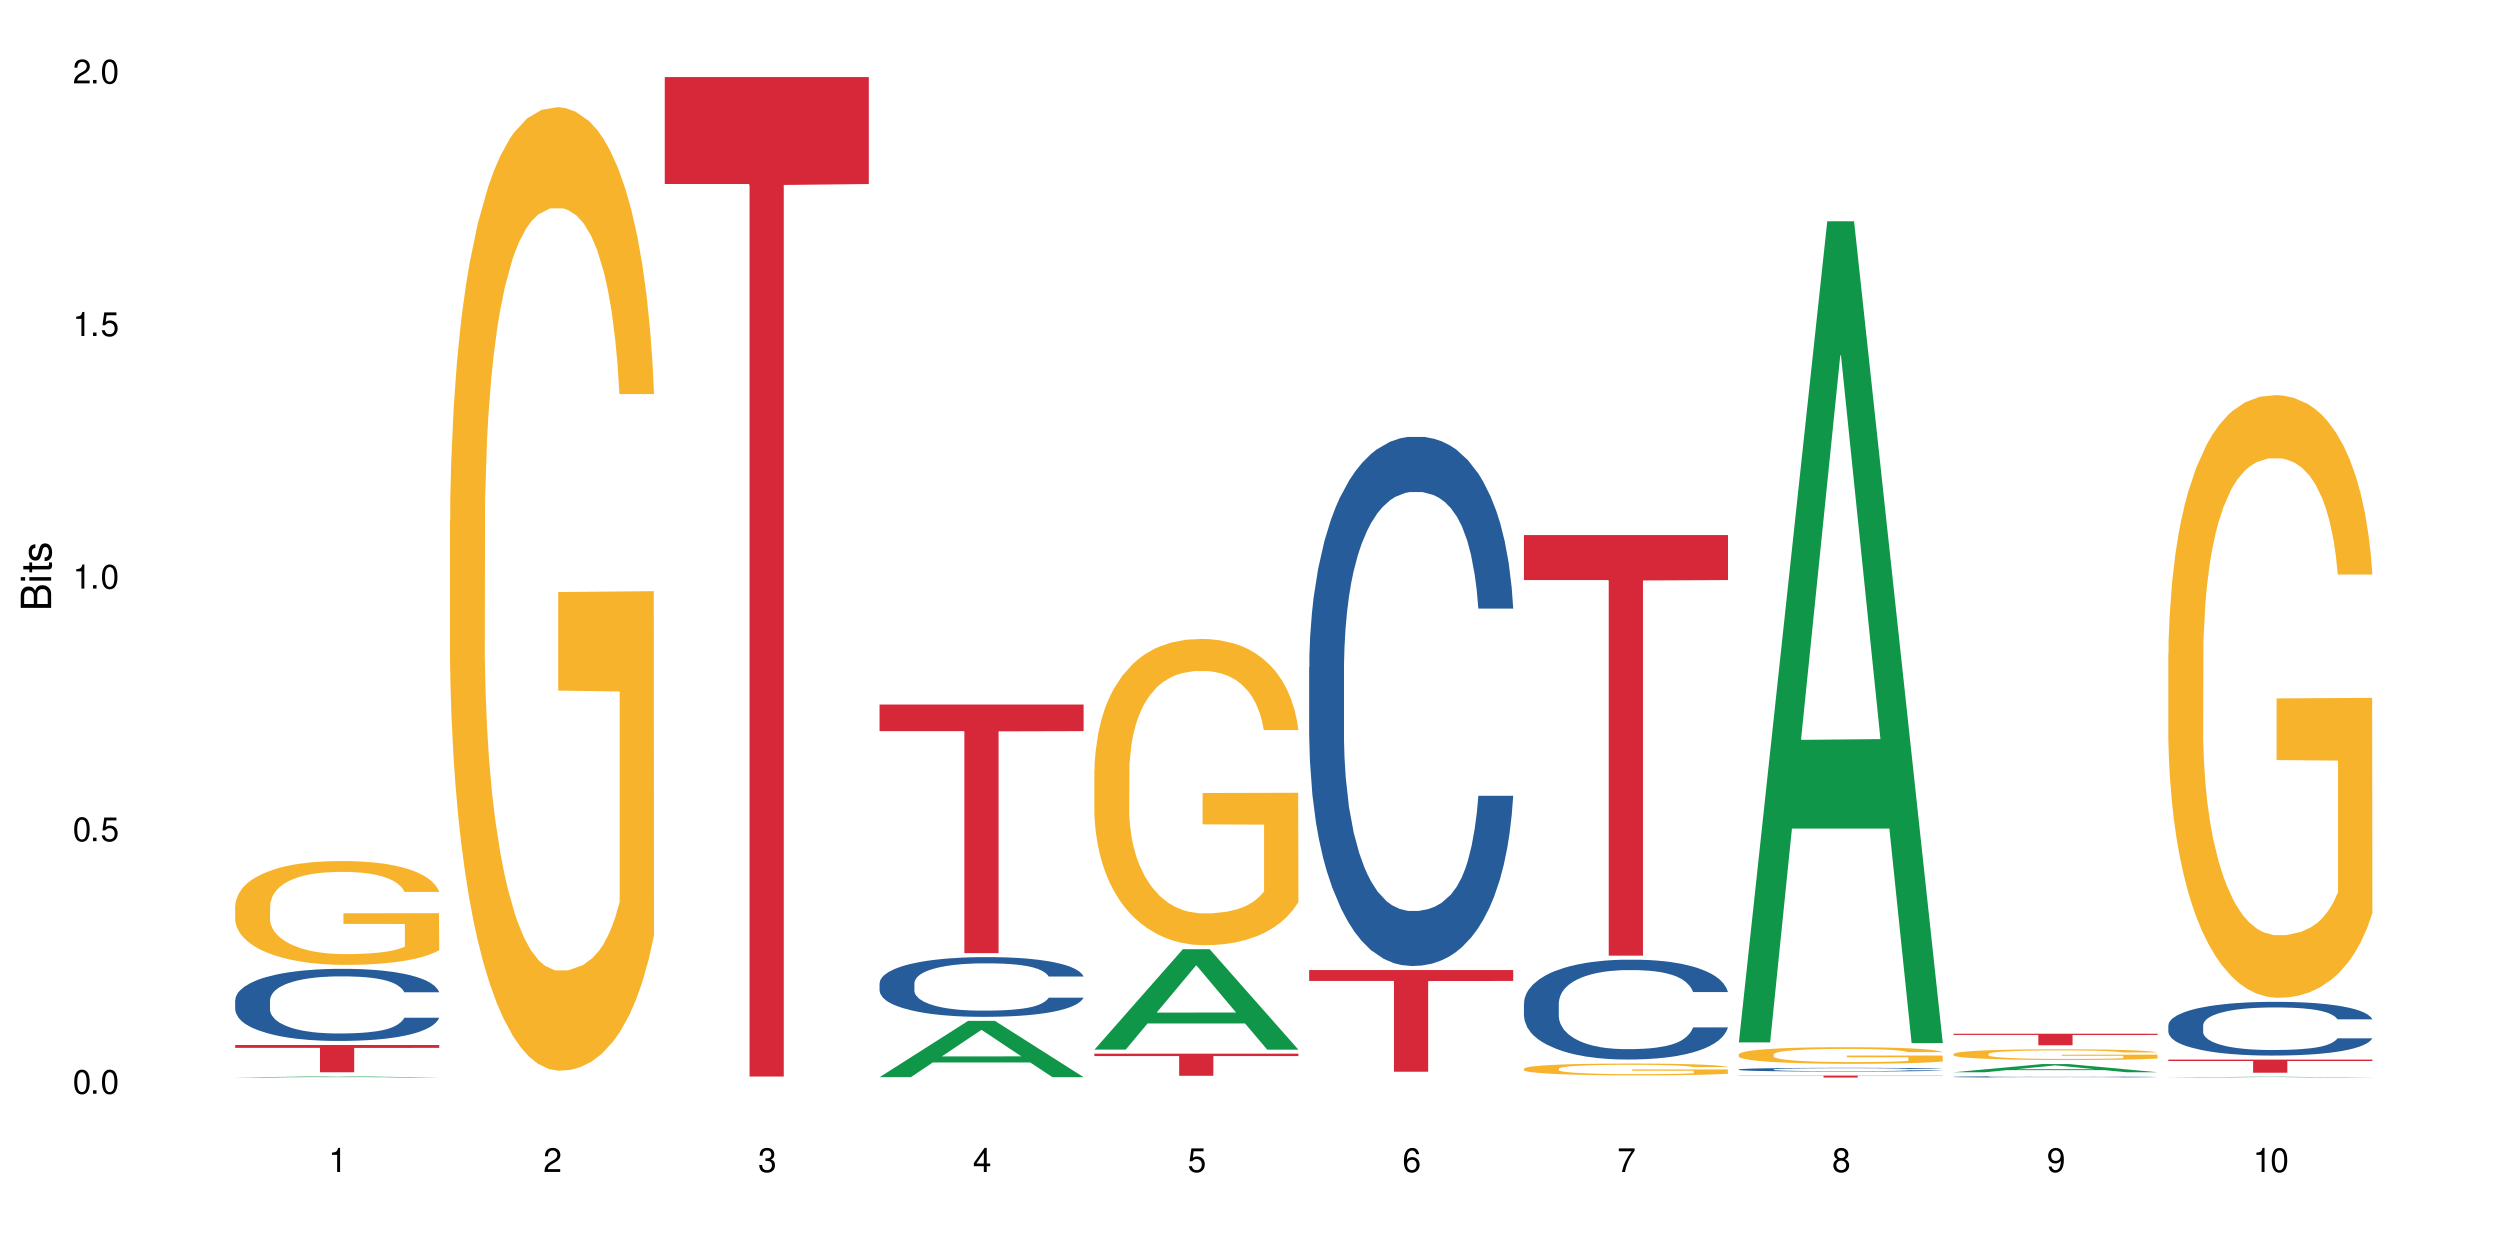 <?xml version="1.0" encoding="UTF-8"?>
<svg xmlns="http://www.w3.org/2000/svg" xmlns:xlink="http://www.w3.org/1999/xlink" width="720" height="360" viewBox="0 0 720 360">
<defs>
<g>
<g id="glyph-0-0">
</g>
<g id="glyph-0-1">
<path d="M 2.641 -6.938 C 2 -6.938 1.422 -6.656 1.078 -6.172 C 0.641 -5.562 0.406 -4.641 0.406 -3.359 C 0.406 -1.016 1.188 0.219 2.641 0.219 C 4.078 0.219 4.859 -1.016 4.859 -3.297 C 4.859 -4.641 4.656 -5.547 4.203 -6.172 C 3.844 -6.656 3.281 -6.938 2.641 -6.938 Z M 2.641 -6.188 C 3.547 -6.188 4 -5.25 4 -3.375 C 4 -1.406 3.562 -0.484 2.625 -0.484 C 1.734 -0.484 1.281 -1.438 1.281 -3.344 C 1.281 -5.25 1.734 -6.188 2.641 -6.188 Z M 2.641 -6.188 "/>
</g>
<g id="glyph-0-2">
<path d="M 1.828 -1 L 0.828 -1 L 0.828 0 L 1.828 0 Z M 1.828 -1 "/>
</g>
<g id="glyph-0-3">
<path d="M 4.562 -6.797 L 1.062 -6.797 L 0.547 -3.094 L 1.328 -3.094 C 1.719 -3.562 2.047 -3.734 2.578 -3.734 C 3.484 -3.734 4.062 -3.109 4.062 -2.094 C 4.062 -1.125 3.484 -0.531 2.578 -0.531 C 1.828 -0.531 1.375 -0.906 1.188 -1.672 L 0.328 -1.672 C 0.453 -1.109 0.547 -0.844 0.75 -0.594 C 1.125 -0.078 1.828 0.219 2.594 0.219 C 3.969 0.219 4.922 -0.781 4.922 -2.219 C 4.922 -3.562 4.031 -4.484 2.719 -4.484 C 2.25 -4.484 1.859 -4.359 1.469 -4.062 L 1.734 -5.969 L 4.562 -5.969 Z M 4.562 -6.797 "/>
</g>
<g id="glyph-0-4">
<path d="M 2.484 -4.938 L 2.484 0 L 3.328 0 L 3.328 -6.938 L 2.766 -6.938 C 2.469 -5.875 2.281 -5.734 0.984 -5.562 L 0.984 -4.938 Z M 2.484 -4.938 "/>
</g>
<g id="glyph-0-5">
<path d="M 4.859 -0.828 L 1.281 -0.828 C 1.359 -1.406 1.672 -1.781 2.5 -2.281 L 3.469 -2.828 C 4.406 -3.344 4.906 -4.062 4.906 -4.906 C 4.906 -5.484 4.672 -6.031 4.266 -6.406 C 3.859 -6.766 3.375 -6.938 2.719 -6.938 C 1.859 -6.938 1.219 -6.625 0.844 -6.031 C 0.609 -5.672 0.5 -5.234 0.484 -4.531 L 1.328 -4.531 C 1.359 -5.016 1.406 -5.281 1.531 -5.516 C 1.75 -5.938 2.188 -6.203 2.703 -6.203 C 3.469 -6.203 4.031 -5.641 4.031 -4.891 C 4.031 -4.344 3.719 -3.859 3.125 -3.516 L 2.234 -3 C 0.812 -2.172 0.406 -1.531 0.328 -0.016 L 4.859 -0.016 Z M 4.859 -0.828 "/>
</g>
<g id="glyph-0-6">
<path d="M 2.125 -3.188 L 2.578 -3.188 C 3.5 -3.188 3.984 -2.766 3.984 -1.922 C 3.984 -1.062 3.469 -0.531 2.594 -0.531 C 1.656 -0.531 1.203 -1 1.156 -2.016 L 0.312 -2.016 C 0.344 -1.453 0.438 -1.094 0.609 -0.781 C 0.953 -0.109 1.625 0.219 2.547 0.219 C 3.953 0.219 4.859 -0.625 4.859 -1.938 C 4.859 -2.828 4.516 -3.297 3.703 -3.594 C 4.344 -3.844 4.656 -4.328 4.656 -5.031 C 4.656 -6.219 3.875 -6.938 2.578 -6.938 C 1.203 -6.938 0.484 -6.172 0.453 -4.703 L 1.297 -4.703 C 1.312 -5.125 1.344 -5.359 1.453 -5.578 C 1.641 -5.969 2.062 -6.203 2.594 -6.203 C 3.344 -6.203 3.797 -5.75 3.797 -5 C 3.797 -4.516 3.609 -4.219 3.25 -4.047 C 3.016 -3.953 2.703 -3.922 2.125 -3.906 Z M 2.125 -3.188 "/>
</g>
<g id="glyph-0-7">
<path d="M 3.141 -1.672 L 3.141 0 L 3.984 0 L 3.984 -1.672 L 4.984 -1.672 L 4.984 -2.438 L 3.984 -2.438 L 3.984 -6.938 L 3.359 -6.938 L 0.266 -2.578 L 0.266 -1.672 Z M 3.141 -2.438 L 1 -2.438 L 3.141 -5.5 Z M 3.141 -2.438 "/>
</g>
<g id="glyph-0-8">
<path d="M 4.781 -5.125 C 4.609 -6.266 3.891 -6.938 2.844 -6.938 C 2.094 -6.938 1.422 -6.578 1.031 -5.953 C 0.594 -5.266 0.406 -4.422 0.406 -3.172 C 0.406 -2 0.578 -1.25 0.984 -0.641 C 1.359 -0.078 1.953 0.219 2.703 0.219 C 3.984 0.219 4.922 -0.75 4.922 -2.094 C 4.922 -3.375 4.062 -4.281 2.844 -4.281 C 2.172 -4.281 1.641 -4.031 1.281 -3.516 C 1.281 -5.234 1.828 -6.188 2.797 -6.188 C 3.391 -6.188 3.797 -5.797 3.938 -5.125 Z M 2.734 -3.531 C 3.547 -3.531 4.062 -2.953 4.062 -2.031 C 4.062 -1.156 3.484 -0.531 2.703 -0.531 C 1.922 -0.531 1.328 -1.188 1.328 -2.078 C 1.328 -2.938 1.906 -3.531 2.734 -3.531 Z M 2.734 -3.531 "/>
</g>
<g id="glyph-0-9">
<path d="M 4.984 -6.797 L 0.438 -6.797 L 0.438 -5.969 L 4.109 -5.969 C 2.5 -3.656 1.828 -2.234 1.328 0 L 2.219 0 C 2.594 -2.172 3.453 -4.047 4.984 -6.094 Z M 4.984 -6.797 "/>
</g>
<g id="glyph-0-10">
<path d="M 3.75 -3.656 C 4.469 -4.094 4.688 -4.438 4.688 -5.078 C 4.688 -6.172 3.844 -6.938 2.641 -6.938 C 1.438 -6.938 0.594 -6.172 0.594 -5.094 C 0.594 -4.438 0.812 -4.094 1.516 -3.656 C 0.734 -3.266 0.359 -2.703 0.359 -1.922 C 0.359 -0.656 1.281 0.219 2.641 0.219 C 3.984 0.219 4.922 -0.656 4.922 -1.922 C 4.922 -2.703 4.531 -3.266 3.75 -3.656 Z M 2.641 -6.188 C 3.359 -6.188 3.812 -5.75 3.812 -5.062 C 3.812 -4.406 3.344 -3.984 2.641 -3.984 C 1.922 -3.984 1.453 -4.406 1.453 -5.078 C 1.453 -5.75 1.922 -6.188 2.641 -6.188 Z M 2.641 -3.266 C 3.484 -3.266 4.062 -2.719 4.062 -1.906 C 4.062 -1.078 3.484 -0.531 2.625 -0.531 C 1.797 -0.531 1.219 -1.094 1.219 -1.906 C 1.219 -2.719 1.781 -3.266 2.641 -3.266 Z M 2.641 -3.266 "/>
</g>
<g id="glyph-0-11">
<path d="M 0.516 -1.578 C 0.672 -0.453 1.406 0.219 2.438 0.219 C 3.188 0.219 3.859 -0.141 4.266 -0.766 C 4.688 -1.453 4.891 -2.297 4.891 -3.547 C 4.891 -4.719 4.703 -5.453 4.312 -6.078 C 3.938 -6.641 3.344 -6.938 2.594 -6.938 C 1.297 -6.938 0.359 -5.969 0.359 -4.625 C 0.359 -3.344 1.234 -2.453 2.453 -2.453 C 3.094 -2.453 3.578 -2.672 4.016 -3.203 C 4 -1.484 3.469 -0.531 2.5 -0.531 C 1.906 -0.531 1.484 -0.906 1.359 -1.578 Z M 2.578 -6.203 C 3.375 -6.203 3.969 -5.531 3.969 -4.641 C 3.969 -3.797 3.391 -3.188 2.547 -3.188 C 1.734 -3.188 1.234 -3.766 1.234 -4.688 C 1.234 -5.562 1.797 -6.203 2.578 -6.203 Z M 2.578 -6.203 "/>
</g>
<g id="glyph-1-0">
</g>
<g id="glyph-1-1">
<path d="M 0 -0.953 L 0 -4.891 C 0 -5.719 -0.234 -6.344 -0.734 -6.797 C -1.188 -7.234 -1.812 -7.469 -2.5 -7.469 C -3.547 -7.469 -4.188 -7 -4.625 -5.875 C -4.984 -6.688 -5.625 -7.094 -6.531 -7.094 C -7.172 -7.094 -7.734 -6.859 -8.141 -6.391 C -8.562 -5.922 -8.75 -5.344 -8.75 -4.5 L -8.75 -0.953 Z M -4.984 -2.062 L -7.766 -2.062 L -7.766 -4.219 C -7.766 -4.844 -7.688 -5.203 -7.453 -5.5 C -7.219 -5.812 -6.859 -5.969 -6.375 -5.969 C -5.891 -5.969 -5.531 -5.812 -5.297 -5.5 C -5.062 -5.203 -4.984 -4.844 -4.984 -4.219 Z M -0.984 -2.062 L -4 -2.062 L -4 -4.781 C -4 -5.766 -3.438 -6.359 -2.484 -6.359 C -1.547 -6.359 -0.984 -5.766 -0.984 -4.781 Z M -0.984 -2.062 "/>
</g>
<g id="glyph-1-2">
<path d="M -6.281 -1.797 L -6.281 -0.797 L 0 -0.797 L 0 -1.797 Z M -8.75 -1.797 L -8.75 -0.797 L -7.484 -0.797 L -7.484 -1.797 Z M -8.75 -1.797 "/>
</g>
<g id="glyph-1-3">
<path d="M -6.281 -3.047 L -6.281 -2.016 L -8.016 -2.016 L -8.016 -1.016 L -6.281 -1.016 L -6.281 -0.172 L -5.469 -0.172 L -5.469 -1.016 L -0.719 -1.016 C -0.078 -1.016 0.281 -1.453 0.281 -2.234 C 0.281 -2.5 0.25 -2.719 0.188 -3.047 L -0.641 -3.047 C -0.609 -2.906 -0.594 -2.766 -0.594 -2.562 C -0.594 -2.141 -0.719 -2.016 -1.156 -2.016 L -5.469 -2.016 L -5.469 -3.047 Z M -6.281 -3.047 "/>
</g>
<g id="glyph-1-4">
<path d="M -4.531 -5.25 C -5.766 -5.25 -6.469 -4.422 -6.469 -2.969 C -6.469 -1.516 -5.719 -0.562 -4.547 -0.562 C -3.562 -0.562 -3.094 -1.062 -2.734 -2.562 L -2.516 -3.484 C -2.344 -4.188 -2.094 -4.469 -1.641 -4.469 C -1.047 -4.469 -0.641 -3.875 -0.641 -3 C -0.641 -2.453 -0.797 -2 -1.062 -1.75 C -1.25 -1.594 -1.422 -1.531 -1.875 -1.469 L -1.875 -0.406 C -0.422 -0.453 0.281 -1.266 0.281 -2.922 C 0.281 -4.5 -0.5 -5.516 -1.719 -5.516 C -2.656 -5.516 -3.172 -4.984 -3.469 -3.734 L -3.703 -2.766 C -3.891 -1.953 -4.156 -1.609 -4.594 -1.609 C -5.188 -1.609 -5.547 -2.125 -5.547 -2.938 C -5.547 -3.75 -5.203 -4.172 -4.531 -4.203 Z M -4.531 -5.25 "/>
</g>
</g>
</defs>
<rect x="-72" y="-36" width="864" height="432" fill="rgb(100%, 100%, 100%)" fill-opacity="1"/>
<path fill-rule="nonzero" fill="rgb(6.275%, 58.824%, 28.235%)" fill-opacity="1" d="M 67.73 310.34 L 67.793 310.34 L 93.223 309.973 L 100.945 309.973 L 126.5 310.34 L 117.52 310.34 L 111.117 310.242 L 83.051 310.242 L 76.773 310.34 L 67.73 310.34 L 85.75 310.203 L 108.543 310.203 L 97.176 310.031 L 96.926 310.031 L 85.688 310.203 L 85.75 310.203 Z M 67.73 310.34 "/>
<path fill-rule="nonzero" fill="rgb(14.51%, 36.078%, 60%)" fill-opacity="1" d="M 67.73 288.07 L 67.801 288.051 L 67.801 287.594 L 68.02 286.875 L 68.52 285.965 L 69.02 285.336 L 70.312 284.219 L 72.102 283.137 L 73.965 282.301 L 75.328 281.809 L 76.547 281.43 L 79.34 280.727 L 81.133 280.367 L 83.066 280.043 L 85.434 279.723 L 87.152 279.531 L 91.023 279.227 L 93.891 279.094 L 96.113 279.039 L 100.914 279.039 L 103.781 279.113 L 105.859 279.211 L 108.152 279.359 L 110.086 279.531 L 113.457 279.949 L 116.465 280.48 L 117.828 280.785 L 119.977 281.371 L 121.625 281.941 L 122.773 282.434 L 124.062 283.137 L 125.207 283.992 L 126.07 284.957 L 126.5 285.773 L 116.465 285.773 L 115.965 285.016 L 115.391 284.426 L 114.316 283.648 L 113.238 283.098 L 111.734 282.547 L 110.375 282.188 L 108.512 281.828 L 106.863 281.602 L 105.141 281.43 L 103.492 281.316 L 100.34 281.203 L 96.684 281.203 L 95.324 281.238 L 92.527 281.391 L 91.023 281.523 L 88.871 281.789 L 87.367 282.035 L 85.578 282.414 L 84.359 282.738 L 82.852 283.23 L 81.777 283.668 L 80.559 284.293 L 79.844 284.77 L 79.199 285.301 L 78.625 285.926 L 78.195 286.59 L 77.906 287.293 L 77.766 287.977 L 77.766 290.914 L 77.906 291.598 L 78.266 292.395 L 79.199 293.555 L 80.559 294.559 L 82.137 295.355 L 83.641 295.926 L 84.5 296.191 L 85.648 296.492 L 87.441 296.875 L 90.02 297.254 L 91.523 297.406 L 93.816 297.555 L 96.184 297.633 L 99.336 297.633 L 102.133 297.555 L 103.996 297.461 L 105.93 297.309 L 108.582 296.988 L 110.23 296.684 L 111.664 296.324 L 112.738 295.961 L 113.457 295.66 L 114.531 295.07 L 115.391 294.426 L 116.035 293.762 L 116.465 293.117 L 126.5 293.117 L 126.07 293.875 L 125.422 294.617 L 124.777 295.164 L 123.777 295.828 L 122.629 296.418 L 120.98 297.082 L 119.617 297.52 L 117.828 297.992 L 116.18 298.352 L 114.387 298.676 L 111.734 299.055 L 110.016 299.246 L 108.152 299.414 L 105.93 299.566 L 103.137 299.699 L 100.125 299.777 L 97.328 299.797 L 94.32 299.758 L 92.098 299.68 L 89.16 299.512 L 85.504 299.168 L 82.852 298.809 L 80.773 298.449 L 78.984 298.07 L 76.977 297.555 L 74.395 296.723 L 72.82 296.078 L 71.746 295.547 L 70.527 294.805 L 69.664 294.141 L 68.664 293.078 L 67.945 291.73 L 67.73 290.688 Z M 67.73 288.07 "/>
<path fill-rule="nonzero" fill="rgb(96.863%, 70.196%, 16.863%)" fill-opacity="1" d="M 67.73 260.785 L 67.801 260.758 L 67.801 260.211 L 68.09 258.984 L 68.805 257.289 L 69.738 255.898 L 70.742 254.805 L 71.387 254.23 L 72.461 253.41 L 73.395 252.812 L 75.758 251.582 L 78.77 250.434 L 80.418 249.945 L 82.281 249.48 L 84.93 248.961 L 86.148 248.77 L 89.875 248.332 L 94.105 248.059 L 98.762 247.977 L 100.914 248.004 L 103.852 248.113 L 107.863 248.414 L 110.16 248.688 L 111.949 248.961 L 113.812 249.316 L 116.105 249.863 L 118.258 250.516 L 119.977 251.172 L 121.695 251.992 L 123.129 252.867 L 124.348 253.82 L 125.422 254.969 L 126.07 255.926 L 126.5 256.879 L 116.535 256.879 L 115.965 255.926 L 115.32 255.188 L 114.242 254.285 L 113.168 253.629 L 112.094 253.113 L 110.086 252.402 L 108.367 251.965 L 106.215 251.582 L 104.137 251.336 L 101.773 251.172 L 100.34 251.117 L 96.543 251.117 L 93.102 251.309 L 91.094 251.527 L 89.66 251.746 L 87.656 252.156 L 86.438 252.484 L 85.719 252.703 L 83.57 253.547 L 82.137 254.312 L 81.348 254.832 L 80.344 255.652 L 79.629 256.391 L 78.84 257.48 L 78.41 258.301 L 77.836 260.156 L 77.766 265.074 L 77.98 266.109 L 78.41 267.23 L 78.984 268.215 L 79.844 269.25 L 80.703 270.043 L 82.207 271.109 L 83.496 271.82 L 84.5 272.281 L 86.438 273.02 L 87.227 273.266 L 89.09 273.758 L 91.023 274.141 L 93.387 274.469 L 95.18 274.633 L 98.047 274.77 L 101.703 274.77 L 106 274.605 L 108.727 274.387 L 110.59 274.168 L 111.809 273.977 L 113.312 273.676 L 114.387 273.402 L 115.391 273.102 L 116.609 272.637 L 116.609 266.109 L 98.906 266.082 L 98.906 263.023 L 126.426 262.996 L 126.5 273.676 L 124.992 274.414 L 123.129 275.121 L 121.34 275.668 L 119.477 276.133 L 116.824 276.652 L 114.672 276.98 L 111.375 277.363 L 108.367 277.609 L 105.215 277.773 L 102.418 277.855 L 99.121 277.883 L 96.184 277.828 L 93.031 277.664 L 90.52 277.445 L 88.227 277.172 L 85.934 276.816 L 83.066 276.242 L 81.203 275.777 L 79.27 275.203 L 77.336 274.523 L 75.613 273.785 L 74.469 273.211 L 73.32 272.555 L 72.102 271.738 L 70.957 270.809 L 70.098 269.961 L 69.309 269.004 L 68.734 268.105 L 68.16 266.875 L 67.875 265.891 L 67.73 265.047 Z M 67.73 260.785 "/>
<path fill-rule="nonzero" fill="rgb(83.922%, 15.686%, 22.353%)" fill-opacity="1" d="M 67.73 300.953 L 126.5 300.953 L 126.5 301.793 L 102.008 301.801 L 102.008 308.816 L 92.152 308.816 L 92.152 301.809 L 92.008 301.793 L 67.73 301.793 Z M 67.73 300.953 "/>
<path fill-rule="nonzero" fill="rgb(96.863%, 70.196%, 16.863%)" fill-opacity="1" d="M 129.594 149.727 L 129.664 149.473 L 129.664 144.402 L 129.949 133 L 130.668 117.285 L 131.598 104.359 L 132.602 94.223 L 133.246 88.902 L 134.32 81.297 L 135.254 75.723 L 137.617 64.32 L 140.629 53.676 L 142.277 49.113 L 144.141 44.805 L 146.793 39.988 L 148.012 38.215 L 151.738 34.16 L 155.965 31.625 L 160.625 30.867 L 162.773 31.117 L 165.711 32.133 L 169.727 34.922 L 172.02 37.453 L 173.812 39.988 L 175.676 43.285 L 177.969 48.352 L 180.117 54.434 L 181.836 60.516 L 183.559 68.121 L 184.992 76.23 L 186.211 85.102 L 187.285 95.746 L 187.93 104.613 L 188.359 113.484 L 178.398 113.484 L 177.824 104.613 L 177.18 97.773 L 176.105 89.41 L 175.031 83.328 L 173.953 78.512 L 171.949 71.922 L 170.227 67.867 L 168.078 64.32 L 166 62.039 L 163.633 60.516 L 162.199 60.012 L 158.402 60.012 L 154.961 61.785 L 152.957 63.812 L 151.523 65.84 L 149.516 69.641 L 148.297 72.684 L 147.582 74.711 L 145.43 82.566 L 143.996 89.66 L 143.207 94.477 L 142.207 102.082 L 141.488 108.922 L 140.699 119.059 L 140.27 126.664 L 139.695 143.898 L 139.625 189.516 L 139.84 199.145 L 140.27 209.535 L 140.844 218.66 L 141.703 228.289 L 142.562 235.641 L 144.07 245.523 L 145.359 252.113 L 146.363 256.422 L 148.297 263.262 L 149.086 265.543 L 150.949 270.105 L 152.883 273.656 L 155.25 276.695 L 157.039 278.215 L 159.906 279.484 L 163.562 279.484 L 167.863 277.961 L 170.586 275.934 L 172.449 273.906 L 173.668 272.133 L 175.172 269.348 L 176.246 266.812 L 177.25 264.023 L 178.469 259.715 L 178.469 199.145 L 160.766 198.891 L 160.766 170.508 L 188.289 170.254 L 188.359 269.348 L 186.855 276.188 L 184.992 282.777 L 183.199 287.848 L 181.336 292.156 L 178.684 296.969 L 176.535 300.012 L 173.238 303.559 L 170.227 305.84 L 167.074 307.359 L 164.277 308.121 L 160.984 308.375 L 158.043 307.867 L 154.891 306.348 L 152.383 304.32 L 150.09 301.785 L 147.797 298.492 L 144.93 293.168 L 143.066 288.859 L 141.129 283.539 L 139.195 277.203 L 137.477 270.359 L 136.328 265.039 L 135.184 258.957 L 133.965 251.352 L 132.816 242.734 L 131.957 234.879 L 131.168 226.008 L 130.594 217.645 L 130.023 206.242 L 129.734 197.117 L 129.594 189.262 Z M 129.594 149.727 "/>
<path fill-rule="nonzero" fill="rgb(83.922%, 15.686%, 22.353%)" fill-opacity="1" d="M 191.453 22.188 L 250.219 22.188 L 250.219 53 L 225.727 53.27 L 225.727 310.051 L 215.875 310.051 L 215.875 53.539 L 215.73 53 L 191.453 53 Z M 191.453 22.188 "/>
<path fill-rule="nonzero" fill="rgb(6.275%, 58.824%, 28.235%)" fill-opacity="1" d="M 253.312 310.215 L 253.375 310.199 L 278.805 294.012 L 286.527 294.012 L 312.082 310.23 L 303.102 310.23 L 296.699 305.996 L 268.633 305.996 L 262.355 310.215 L 253.312 310.215 L 271.332 304.246 L 294.125 304.23 L 282.762 296.66 L 282.633 296.648 L 282.508 296.691 L 271.27 304.23 L 271.332 304.246 Z M 253.312 310.215 "/>
<path fill-rule="nonzero" fill="rgb(14.51%, 36.078%, 60%)" fill-opacity="1" d="M 253.312 283.141 L 253.387 283.125 L 253.387 282.75 L 253.602 282.152 L 254.102 281.398 L 254.605 280.879 L 255.895 279.949 L 257.684 279.055 L 259.547 278.363 L 260.91 277.953 L 262.129 277.641 L 264.922 277.059 L 266.715 276.758 L 268.652 276.492 L 271.016 276.227 L 272.734 276.066 L 276.605 275.816 L 279.473 275.707 L 281.695 275.66 L 286.496 275.66 L 289.363 275.723 L 291.441 275.801 L 293.734 275.926 L 295.668 276.066 L 299.039 276.414 L 302.047 276.855 L 303.41 277.105 L 305.559 277.594 L 307.207 278.062 L 308.355 278.473 L 309.645 279.055 L 310.793 279.762 L 311.652 280.562 L 312.082 281.238 L 302.047 281.238 L 301.547 280.609 L 300.973 280.125 L 299.898 279.48 L 298.824 279.023 L 297.316 278.566 L 295.957 278.27 L 294.094 277.969 L 292.445 277.781 L 290.723 277.641 L 289.074 277.547 L 285.922 277.453 L 282.266 277.453 L 280.906 277.484 L 278.109 277.609 L 276.605 277.719 L 274.457 277.938 L 272.949 278.145 L 271.16 278.457 L 269.941 278.723 L 268.434 279.133 L 267.359 279.496 L 266.141 280.012 L 265.426 280.406 L 264.781 280.848 L 264.207 281.363 L 263.777 281.914 L 263.492 282.496 L 263.348 283.062 L 263.348 285.5 L 263.492 286.066 L 263.848 286.727 L 264.781 287.684 L 266.141 288.516 L 267.719 289.176 L 269.223 289.648 L 270.082 289.867 L 271.23 290.121 L 273.023 290.434 L 275.602 290.75 L 277.105 290.875 L 279.402 291 L 281.766 291.062 L 284.918 291.062 L 287.715 291 L 289.578 290.922 L 291.512 290.797 L 294.164 290.527 L 295.812 290.277 L 297.246 289.98 L 298.32 289.68 L 299.039 289.43 L 300.113 288.941 L 300.973 288.406 L 301.617 287.855 L 302.047 287.324 L 312.082 287.324 L 311.652 287.949 L 311.008 288.562 L 310.363 289.02 L 309.359 289.57 L 308.211 290.059 L 306.562 290.605 L 305.203 290.969 L 303.41 291.363 L 301.762 291.66 L 299.969 291.926 L 297.316 292.242 L 295.598 292.398 L 293.734 292.539 L 291.512 292.668 L 288.719 292.777 L 285.707 292.84 L 282.914 292.855 L 279.902 292.824 L 277.68 292.762 L 274.742 292.621 L 271.086 292.336 L 268.434 292.039 L 266.355 291.738 L 264.566 291.426 L 262.559 291 L 259.98 290.309 L 258.402 289.773 L 257.328 289.336 L 256.109 288.723 L 255.25 288.172 L 254.246 287.289 L 253.527 286.176 L 253.312 285.309 Z M 253.312 283.141 "/>
<path fill-rule="nonzero" fill="rgb(83.922%, 15.686%, 22.353%)" fill-opacity="1" d="M 253.312 202.898 L 312.082 202.898 L 312.082 210.562 L 287.59 210.633 L 287.59 274.504 L 277.734 274.504 L 277.734 210.699 L 277.594 210.562 L 253.312 210.562 Z M 253.312 202.898 "/>
<path fill-rule="nonzero" fill="rgb(6.275%, 58.824%, 28.235%)" fill-opacity="1" d="M 315.176 302.281 L 315.238 302.254 L 340.664 273.375 L 348.387 273.375 L 373.941 302.309 L 364.965 302.309 L 358.559 294.754 L 330.496 294.754 L 324.215 302.281 L 315.176 302.281 L 333.195 291.633 L 355.984 291.605 L 344.621 278.102 L 344.496 278.074 L 344.371 278.156 L 333.133 291.605 L 333.195 291.633 Z M 315.176 302.281 "/>
<path fill-rule="nonzero" fill="rgb(96.863%, 70.196%, 16.863%)" fill-opacity="1" d="M 315.176 221.785 L 315.246 221.707 L 315.246 220.094 L 315.531 216.469 L 316.25 211.473 L 317.18 207.367 L 318.184 204.145 L 318.828 202.449 L 319.906 200.035 L 320.836 198.262 L 323.203 194.637 L 326.211 191.254 L 327.859 189.801 L 329.723 188.434 L 332.375 186.902 L 333.594 186.34 L 337.32 185.051 L 341.547 184.242 L 346.207 184.004 L 348.355 184.082 L 351.297 184.406 L 355.309 185.293 L 357.602 186.098 L 359.395 186.902 L 361.258 187.949 L 363.551 189.562 L 365.699 191.496 L 367.422 193.43 L 369.141 195.844 L 370.574 198.422 L 371.793 201.242 L 372.867 204.625 L 373.512 207.445 L 373.941 210.266 L 363.98 210.266 L 363.406 207.445 L 362.762 205.27 L 361.688 202.613 L 360.613 200.68 L 359.535 199.148 L 357.531 197.055 L 355.809 195.766 L 353.66 194.637 L 351.582 193.91 L 349.215 193.43 L 347.785 193.266 L 343.984 193.266 L 340.547 193.832 L 338.539 194.477 L 337.105 195.121 L 335.098 196.328 L 333.879 197.297 L 333.164 197.941 L 331.012 200.438 L 329.578 202.691 L 328.793 204.223 L 327.789 206.641 L 327.07 208.816 L 326.281 212.039 L 325.852 214.453 L 325.281 219.934 L 325.207 234.434 L 325.422 237.496 L 325.852 240.801 L 326.426 243.699 L 327.285 246.762 L 328.145 249.098 L 329.652 252.238 L 330.941 254.332 L 331.945 255.703 L 333.879 257.879 L 334.668 258.602 L 336.531 260.055 L 338.465 261.18 L 340.832 262.148 L 342.625 262.633 L 345.488 263.035 L 349.145 263.035 L 353.445 262.551 L 356.168 261.906 L 358.031 261.262 L 359.25 260.699 L 360.754 259.812 L 361.832 259.008 L 362.832 258.121 L 364.051 256.75 L 364.051 237.496 L 346.352 237.414 L 346.352 228.391 L 373.871 228.312 L 373.941 259.812 L 372.438 261.988 L 370.574 264.082 L 368.781 265.691 L 366.918 267.062 L 364.266 268.594 L 362.117 269.559 L 358.82 270.688 L 355.809 271.414 L 352.656 271.895 L 349.863 272.137 L 346.566 272.219 L 343.625 272.059 L 340.473 271.574 L 337.965 270.93 L 335.672 270.125 L 333.379 269.078 L 330.512 267.383 L 328.648 266.016 L 326.715 264.324 L 324.777 262.309 L 323.059 260.133 L 321.91 258.441 L 320.766 256.508 L 319.547 254.09 L 318.398 251.352 L 317.539 248.855 L 316.75 246.035 L 316.18 243.375 L 315.605 239.75 L 315.316 236.852 L 315.176 234.355 Z M 315.176 221.785 "/>
<path fill-rule="nonzero" fill="rgb(83.922%, 15.686%, 22.353%)" fill-opacity="1" d="M 315.176 303.465 L 373.941 303.465 L 373.941 304.145 L 349.449 304.152 L 349.449 309.828 L 339.594 309.828 L 339.594 304.156 L 339.453 304.145 L 315.176 304.145 Z M 315.176 303.465 "/>
<path fill-rule="nonzero" fill="rgb(14.51%, 36.078%, 60%)" fill-opacity="1" d="M 377.035 192.133 L 377.105 191.996 L 377.105 188.652 L 377.32 183.359 L 377.824 176.672 L 378.324 172.074 L 379.617 163.855 L 381.406 155.918 L 383.27 149.789 L 384.633 146.168 L 385.852 143.379 L 388.645 138.227 L 390.438 135.582 L 392.371 133.211 L 394.738 130.844 L 396.457 129.453 L 400.328 127.223 L 403.195 126.246 L 405.414 125.828 L 410.219 125.828 L 413.086 126.387 L 415.164 127.082 L 417.457 128.199 L 419.391 129.453 L 422.758 132.516 L 425.77 136.414 L 427.133 138.645 L 429.281 142.965 L 430.93 147.141 L 432.078 150.762 L 433.367 155.918 L 434.512 162.188 L 435.375 169.289 L 435.805 175.281 L 425.77 175.281 L 425.27 169.707 L 424.695 165.391 L 423.621 159.68 L 422.543 155.641 L 421.039 151.598 L 419.68 148.953 L 417.816 146.305 L 416.168 144.633 L 414.445 143.379 L 412.797 142.547 L 409.645 141.711 L 405.988 141.711 L 404.629 141.988 L 401.832 143.102 L 400.328 144.078 L 398.176 146.027 L 396.672 147.84 L 394.879 150.625 L 393.664 152.992 L 392.156 156.613 L 391.082 159.816 L 389.863 164.414 L 389.148 167.898 L 388.504 171.797 L 387.93 176.395 L 387.5 181.27 L 387.211 186.422 L 387.07 191.438 L 387.07 213.027 L 387.211 218.043 L 387.57 223.895 L 388.504 232.391 L 389.863 239.773 L 391.441 245.625 L 392.945 249.801 L 393.805 251.754 L 394.953 253.98 L 396.742 256.766 L 399.324 259.555 L 400.828 260.668 L 403.121 261.781 L 405.488 262.34 L 408.641 262.34 L 411.438 261.781 L 413.301 261.086 L 415.234 259.973 L 417.887 257.602 L 419.535 255.375 L 420.969 252.727 L 422.043 250.082 L 422.758 247.852 L 423.836 243.535 L 424.695 238.797 L 425.34 233.922 L 425.77 229.188 L 435.805 229.188 L 435.375 234.758 L 434.727 240.191 L 434.082 244.23 L 433.078 249.105 L 431.934 253.426 L 430.285 258.301 L 428.922 261.504 L 427.133 264.984 L 425.484 267.633 L 423.691 270 L 421.039 272.785 L 419.32 274.18 L 417.457 275.434 L 415.234 276.547 L 412.438 277.523 L 409.43 278.078 L 406.633 278.219 L 403.625 277.941 L 401.402 277.383 L 398.465 276.129 L 394.809 273.621 L 392.156 270.977 L 390.078 268.328 L 388.289 265.543 L 386.281 261.781 L 383.699 255.652 L 382.125 250.918 L 381.047 247.016 L 379.832 241.586 L 378.969 236.707 L 377.969 228.906 L 377.25 219.02 L 377.035 211.355 Z M 377.035 192.133 "/>
<path fill-rule="nonzero" fill="rgb(83.922%, 15.686%, 22.353%)" fill-opacity="1" d="M 377.035 279.375 L 435.805 279.375 L 435.805 282.512 L 411.312 282.539 L 411.312 308.668 L 401.457 308.668 L 401.457 282.566 L 401.312 282.512 L 377.035 282.512 Z M 377.035 279.375 "/>
<path fill-rule="nonzero" fill="rgb(14.51%, 36.078%, 60%)" fill-opacity="1" d="M 438.895 288.902 L 438.969 288.879 L 438.969 288.246 L 439.184 287.25 L 439.684 285.988 L 440.188 285.121 L 441.477 283.57 L 443.27 282.07 L 445.133 280.914 L 446.492 280.23 L 447.711 279.707 L 450.508 278.734 L 452.297 278.234 L 454.234 277.789 L 456.598 277.34 L 458.316 277.078 L 462.188 276.656 L 465.055 276.473 L 467.277 276.395 L 472.078 276.395 L 474.945 276.5 L 477.023 276.633 L 479.316 276.84 L 481.254 277.078 L 484.621 277.656 L 487.629 278.391 L 488.992 278.812 L 491.141 279.629 L 492.789 280.414 L 493.938 281.098 L 495.227 282.07 L 496.375 283.254 L 497.234 284.594 L 497.664 285.723 L 487.629 285.723 L 487.129 284.672 L 486.555 283.859 L 485.48 282.781 L 484.406 282.02 L 482.898 281.258 L 481.539 280.758 L 479.676 280.258 L 478.027 279.941 L 476.309 279.707 L 474.66 279.547 L 471.504 279.391 L 467.852 279.391 L 466.488 279.441 L 463.691 279.652 L 462.188 279.836 L 460.039 280.207 L 458.535 280.547 L 456.742 281.074 L 455.523 281.52 L 454.02 282.203 L 452.941 282.809 L 451.727 283.676 L 451.008 284.332 L 450.363 285.066 L 449.789 285.934 L 449.359 286.855 L 449.074 287.828 L 448.93 288.773 L 448.93 292.848 L 449.074 293.793 L 449.43 294.895 L 450.363 296.5 L 451.727 297.891 L 453.301 298.996 L 454.805 299.785 L 455.668 300.152 L 456.812 300.57 L 458.605 301.098 L 461.184 301.625 L 462.691 301.832 L 464.984 302.043 L 467.348 302.148 L 470.5 302.148 L 473.297 302.043 L 475.16 301.914 L 477.094 301.703 L 479.746 301.254 L 481.395 300.836 L 482.828 300.336 L 483.902 299.836 L 484.621 299.414 L 485.695 298.602 L 486.555 297.707 L 487.199 296.789 L 487.629 295.895 L 497.664 295.895 L 497.234 296.945 L 496.59 297.969 L 495.945 298.73 L 494.941 299.652 L 493.793 300.469 L 492.145 301.387 L 490.785 301.992 L 488.992 302.648 L 487.344 303.148 L 485.551 303.594 L 482.898 304.121 L 481.18 304.383 L 479.316 304.617 L 477.094 304.828 L 474.301 305.012 L 471.289 305.117 L 468.496 305.145 L 465.484 305.094 L 463.262 304.988 L 460.324 304.75 L 456.668 304.277 L 454.02 303.777 L 451.941 303.277 L 450.148 302.754 L 448.141 302.043 L 445.562 300.887 L 443.984 299.992 L 442.91 299.258 L 441.691 298.234 L 440.832 297.312 L 439.828 295.84 L 439.109 293.977 L 438.895 292.531 Z M 438.895 288.902 "/>
<path fill-rule="nonzero" fill="rgb(96.863%, 70.196%, 16.863%)" fill-opacity="1" d="M 438.895 307.762 L 438.969 307.758 L 438.969 307.695 L 439.254 307.555 L 439.973 307.363 L 440.902 307.203 L 441.906 307.078 L 442.551 307.016 L 443.625 306.922 L 444.559 306.852 L 446.922 306.711 L 449.934 306.582 L 451.582 306.527 L 453.445 306.473 L 456.098 306.414 L 457.316 306.391 L 461.043 306.344 L 465.27 306.312 L 469.93 306.301 L 472.078 306.305 L 475.016 306.316 L 479.031 306.352 L 481.324 306.383 L 483.117 306.414 L 484.98 306.453 L 487.273 306.516 L 489.422 306.59 L 491.141 306.664 L 492.863 306.758 L 494.297 306.859 L 495.516 306.969 L 496.59 307.098 L 497.234 307.207 L 497.664 307.316 L 487.703 307.316 L 487.129 307.207 L 486.484 307.125 L 485.41 307.02 L 484.332 306.945 L 483.258 306.887 L 481.254 306.805 L 479.531 306.758 L 477.383 306.711 L 475.305 306.684 L 472.938 306.664 L 471.504 306.66 L 467.707 306.66 L 464.266 306.68 L 462.262 306.707 L 460.828 306.73 L 458.82 306.777 L 457.602 306.816 L 456.887 306.84 L 454.734 306.938 L 453.301 307.023 L 452.512 307.082 L 451.512 307.176 L 450.793 307.262 L 450.004 307.387 L 449.574 307.477 L 449 307.691 L 448.93 308.25 L 449.145 308.367 L 449.574 308.496 L 450.148 308.609 L 451.008 308.727 L 451.867 308.816 L 453.375 308.938 L 454.664 309.02 L 455.668 309.07 L 457.602 309.156 L 458.391 309.184 L 460.254 309.238 L 462.188 309.281 L 464.555 309.32 L 466.344 309.34 L 469.211 309.355 L 472.867 309.355 L 477.168 309.336 L 479.891 309.312 L 481.754 309.285 L 482.973 309.266 L 484.477 309.23 L 485.551 309.199 L 486.555 309.164 L 487.773 309.113 L 487.773 308.367 L 470.07 308.363 L 470.07 308.016 L 497.594 308.012 L 497.664 309.23 L 496.16 309.312 L 494.297 309.395 L 492.504 309.457 L 490.641 309.512 L 487.988 309.57 L 485.84 309.605 L 482.543 309.648 L 479.531 309.68 L 476.379 309.695 L 473.582 309.707 L 470.285 309.711 L 467.348 309.703 L 464.195 309.684 L 461.688 309.66 L 459.395 309.629 L 457.102 309.59 L 454.234 309.523 L 452.371 309.469 L 450.434 309.406 L 448.5 309.328 L 446.781 309.242 L 445.633 309.176 L 444.484 309.102 L 443.27 309.008 L 442.121 308.902 L 441.262 308.809 L 440.473 308.699 L 439.898 308.594 L 439.328 308.457 L 439.039 308.344 L 438.895 308.246 Z M 438.895 307.762 "/>
<path fill-rule="nonzero" fill="rgb(83.922%, 15.686%, 22.353%)" fill-opacity="1" d="M 438.895 154.09 L 497.664 154.09 L 497.664 167.059 L 473.172 167.172 L 473.172 275.238 L 463.316 275.238 L 463.316 167.285 L 463.176 167.059 L 438.895 167.059 Z M 438.895 154.09 "/>
<path fill-rule="nonzero" fill="rgb(6.275%, 58.824%, 28.235%)" fill-opacity="1" d="M 500.758 300.207 L 500.82 299.984 L 526.25 63.727 L 533.973 63.727 L 559.523 300.43 L 550.547 300.43 L 544.141 238.641 L 516.078 238.641 L 509.797 300.207 L 500.758 300.207 L 518.777 213.082 L 541.566 212.859 L 530.203 102.398 L 530.078 102.18 L 529.953 102.844 L 518.715 212.859 L 518.777 213.082 Z M 500.758 300.207 "/>
<path fill-rule="nonzero" fill="rgb(14.51%, 36.078%, 60%)" fill-opacity="1" d="M 500.758 308 L 500.828 307.996 L 500.828 307.973 L 501.043 307.938 L 501.547 307.891 L 502.047 307.859 L 503.336 307.801 L 505.129 307.742 L 506.992 307.699 L 508.355 307.676 L 509.57 307.656 L 512.367 307.621 L 514.16 307.602 L 516.094 307.586 L 518.461 307.566 L 520.18 307.559 L 524.051 307.543 L 526.914 307.535 L 529.137 307.531 L 533.938 307.531 L 536.805 307.535 L 538.883 307.539 L 541.18 307.547 L 543.113 307.559 L 546.48 307.578 L 549.492 307.605 L 550.852 307.621 L 553.004 307.652 L 554.652 307.684 L 555.797 307.707 L 557.09 307.742 L 558.234 307.789 L 559.094 307.84 L 559.523 307.879 L 549.492 307.879 L 548.988 307.84 L 548.418 307.809 L 547.34 307.77 L 546.266 307.742 L 544.762 307.715 L 543.398 307.695 L 541.535 307.676 L 539.887 307.664 L 538.168 307.656 L 536.52 307.648 L 533.367 307.645 L 528.348 307.645 L 525.555 307.652 L 524.051 307.66 L 521.898 307.676 L 520.395 307.688 L 518.602 307.707 L 517.383 307.723 L 514.805 307.77 L 513.586 307.805 L 512.867 307.828 L 512.223 307.855 L 511.652 307.887 L 511.219 307.922 L 510.934 307.957 L 510.789 307.992 L 510.789 308.145 L 510.934 308.18 L 511.293 308.223 L 512.223 308.281 L 513.586 308.336 L 515.164 308.375 L 516.668 308.406 L 517.527 308.418 L 518.676 308.434 L 520.465 308.453 L 523.047 308.473 L 524.551 308.48 L 526.844 308.488 L 529.211 308.492 L 532.363 308.492 L 535.156 308.488 L 537.02 308.484 L 538.957 308.477 L 541.609 308.461 L 543.258 308.445 L 544.691 308.426 L 545.766 308.406 L 546.48 308.391 L 547.555 308.359 L 548.418 308.328 L 549.062 308.293 L 549.492 308.258 L 559.523 308.258 L 559.094 308.297 L 558.449 308.336 L 557.805 308.367 L 556.801 308.398 L 555.656 308.43 L 554.008 308.465 L 552.645 308.488 L 550.852 308.512 L 549.203 308.531 L 547.414 308.547 L 544.762 308.566 L 543.043 308.578 L 541.18 308.586 L 538.957 308.594 L 536.16 308.602 L 533.152 308.605 L 530.355 308.605 L 527.348 308.602 L 525.125 308.598 L 522.188 308.59 L 518.531 308.574 L 515.879 308.555 L 513.801 308.535 L 512.008 308.516 L 510.004 308.488 L 507.422 308.445 L 505.844 308.414 L 504.77 308.387 L 503.551 308.348 L 502.691 308.312 L 501.688 308.258 L 500.973 308.188 L 500.758 308.133 Z M 500.758 308 "/>
<path fill-rule="nonzero" fill="rgb(96.863%, 70.196%, 16.863%)" fill-opacity="1" d="M 500.758 303.637 L 500.828 303.633 L 500.828 303.547 L 501.117 303.348 L 501.832 303.078 L 502.766 302.855 L 503.766 302.68 L 504.414 302.586 L 505.488 302.457 L 506.418 302.359 L 508.785 302.164 L 511.793 301.98 L 513.441 301.902 L 515.305 301.824 L 517.957 301.742 L 519.176 301.711 L 522.902 301.641 L 527.133 301.598 L 531.789 301.586 L 533.938 301.59 L 536.879 301.609 L 540.891 301.656 L 543.184 301.699 L 544.977 301.742 L 546.84 301.801 L 549.133 301.887 L 551.281 301.992 L 553.004 302.098 L 554.723 302.227 L 556.156 302.367 L 557.375 302.523 L 558.449 302.707 L 559.094 302.859 L 559.523 303.012 L 549.562 303.012 L 548.988 302.859 L 548.344 302.742 L 547.27 302.598 L 546.195 302.492 L 545.121 302.406 L 543.113 302.293 L 541.395 302.223 L 539.242 302.164 L 537.164 302.125 L 534.801 302.098 L 533.367 302.09 L 529.566 302.09 L 526.129 302.121 L 524.121 302.152 L 522.688 302.188 L 520.68 302.254 L 519.461 302.309 L 518.746 302.344 L 516.598 302.477 L 515.164 302.602 L 514.375 302.684 L 513.371 302.816 L 512.652 302.934 L 511.867 303.109 L 511.438 303.238 L 510.863 303.535 L 510.789 304.324 L 511.004 304.488 L 511.438 304.668 L 512.008 304.828 L 512.867 304.992 L 513.73 305.121 L 515.234 305.289 L 516.523 305.402 L 517.527 305.477 L 519.461 305.598 L 520.25 305.637 L 522.113 305.715 L 524.051 305.777 L 526.414 305.828 L 528.207 305.855 L 531.074 305.875 L 534.727 305.875 L 539.027 305.852 L 541.75 305.816 L 543.613 305.781 L 544.832 305.75 L 546.34 305.703 L 547.414 305.656 L 548.418 305.609 L 549.633 305.535 L 549.633 304.488 L 531.934 304.484 L 531.934 303.996 L 559.453 303.992 L 559.523 305.703 L 558.02 305.82 L 556.156 305.934 L 554.363 306.02 L 552.5 306.094 L 549.852 306.18 L 547.699 306.23 L 544.402 306.293 L 541.395 306.332 L 538.238 306.355 L 535.445 306.371 L 532.148 306.375 L 529.211 306.367 L 526.055 306.34 L 523.547 306.305 L 521.254 306.262 L 518.961 306.203 L 516.094 306.113 L 514.23 306.039 L 512.297 305.945 L 510.359 305.836 L 508.641 305.719 L 507.492 305.625 L 506.348 305.523 L 505.129 305.391 L 503.98 305.242 L 503.121 305.105 L 502.332 304.953 L 501.762 304.809 L 501.188 304.613 L 500.902 304.453 L 500.758 304.32 Z M 500.758 303.637 "/>
<path fill-rule="nonzero" fill="rgb(83.922%, 15.686%, 22.353%)" fill-opacity="1" d="M 500.758 309.762 L 559.523 309.762 L 559.523 309.824 L 535.031 309.824 L 535.031 310.34 L 525.18 310.34 L 525.18 309.824 L 500.758 309.824 Z M 500.758 309.762 "/>
<path fill-rule="nonzero" fill="rgb(6.275%, 58.824%, 28.235%)" fill-opacity="1" d="M 562.617 308.809 L 562.68 308.805 L 588.109 306.453 L 595.832 306.453 L 621.387 308.809 L 612.406 308.809 L 606.004 308.195 L 577.938 308.195 L 571.66 308.809 L 562.617 308.809 L 580.637 307.938 L 603.43 307.938 L 592.066 306.836 L 591.938 306.836 L 591.812 306.84 L 580.574 307.938 L 580.637 307.938 Z M 562.617 308.809 "/>
<path fill-rule="nonzero" fill="rgb(14.51%, 36.078%, 60%)" fill-opacity="1" d="M 562.617 310.129 L 562.691 310.129 L 562.691 310.121 L 562.906 310.105 L 563.406 310.09 L 563.906 310.078 L 565.199 310.059 L 566.988 310.039 L 568.852 310.023 L 570.215 310.016 L 571.434 310.008 L 574.227 309.996 L 576.02 309.992 L 577.953 309.984 L 580.32 309.98 L 582.039 309.977 L 585.91 309.969 L 588.777 309.969 L 591 309.965 L 595.801 309.965 L 598.668 309.969 L 600.746 309.969 L 603.039 309.973 L 604.973 309.977 L 608.344 309.984 L 611.352 309.992 L 612.715 309.996 L 614.863 310.008 L 616.512 310.02 L 617.66 310.027 L 618.949 310.039 L 620.098 310.055 L 620.957 310.074 L 621.387 310.086 L 611.352 310.086 L 610.852 310.074 L 610.277 310.062 L 608.129 310.039 L 606.621 310.031 L 605.262 310.023 L 603.398 310.016 L 601.75 310.012 L 600.027 310.008 L 598.379 310.008 L 595.227 310.004 L 591.57 310.004 L 590.211 310.008 L 587.414 310.008 L 585.91 310.012 L 583.762 310.016 L 582.254 310.02 L 580.465 310.027 L 579.246 310.031 L 577.738 310.043 L 576.664 310.051 L 575.445 310.062 L 574.73 310.07 L 574.086 310.078 L 573.512 310.09 L 573.082 310.102 L 572.793 310.113 L 572.652 310.125 L 572.652 310.18 L 572.793 310.191 L 573.152 310.207 L 574.086 310.227 L 575.445 310.246 L 577.023 310.258 L 578.527 310.27 L 579.387 310.273 L 580.535 310.281 L 582.328 310.285 L 584.906 310.293 L 586.41 310.297 L 588.707 310.301 L 597.02 310.301 L 598.883 310.297 L 600.816 310.293 L 603.469 310.289 L 605.117 310.285 L 606.551 310.277 L 607.625 310.27 L 608.344 310.266 L 609.418 310.254 L 610.277 310.242 L 610.922 310.23 L 611.352 310.219 L 621.387 310.219 L 620.957 310.234 L 620.312 310.246 L 619.664 310.258 L 618.664 310.27 L 617.516 310.277 L 615.867 310.289 L 614.504 310.297 L 612.715 310.309 L 611.066 310.312 L 609.273 310.32 L 606.621 310.324 L 604.902 310.328 L 603.039 310.332 L 600.816 310.336 L 598.023 310.336 L 595.012 310.34 L 589.207 310.34 L 586.984 310.336 L 584.047 310.332 L 580.391 310.328 L 577.738 310.32 L 575.66 310.316 L 573.871 310.309 L 571.863 310.301 L 569.281 310.285 L 567.707 310.273 L 566.633 310.262 L 565.414 310.25 L 564.555 310.238 L 563.551 310.219 L 562.832 310.195 L 562.617 310.176 Z M 562.617 310.129 "/>
<path fill-rule="nonzero" fill="rgb(96.863%, 70.196%, 16.863%)" fill-opacity="1" d="M 562.617 303.523 L 562.691 303.52 L 562.691 303.461 L 562.977 303.336 L 563.691 303.16 L 564.625 303.016 L 565.629 302.902 L 566.273 302.844 L 567.348 302.758 L 568.281 302.695 L 570.645 302.566 L 573.656 302.449 L 575.305 302.398 L 577.168 302.348 L 579.816 302.297 L 581.035 302.273 L 584.762 302.23 L 588.992 302.203 L 593.648 302.191 L 595.801 302.195 L 598.738 302.207 L 602.754 302.238 L 605.047 302.266 L 606.836 302.297 L 608.699 302.332 L 610.992 302.387 L 613.145 302.457 L 614.863 302.523 L 616.586 302.609 L 618.016 302.699 L 619.234 302.801 L 620.312 302.918 L 620.957 303.016 L 621.387 303.117 L 611.426 303.117 L 610.852 303.016 L 610.207 302.941 L 609.129 302.848 L 608.055 302.781 L 606.98 302.727 L 604.973 302.652 L 603.254 302.605 L 601.105 302.566 L 599.023 302.543 L 596.66 302.523 L 595.227 302.52 L 591.43 302.52 L 587.988 302.539 L 585.98 302.562 L 584.547 302.586 L 582.543 302.625 L 581.324 302.66 L 580.605 302.684 L 578.457 302.77 L 577.023 302.852 L 576.234 302.902 L 575.23 302.988 L 574.516 303.066 L 573.727 303.18 L 573.297 303.266 L 572.723 303.457 L 572.652 303.965 L 572.867 304.074 L 573.297 304.191 L 573.871 304.293 L 574.73 304.398 L 575.59 304.48 L 577.094 304.594 L 578.387 304.664 L 579.387 304.715 L 581.324 304.789 L 582.113 304.816 L 583.977 304.867 L 585.91 304.906 L 588.273 304.941 L 590.066 304.957 L 592.934 304.973 L 596.59 304.973 L 600.891 304.953 L 603.613 304.934 L 605.477 304.91 L 606.695 304.891 L 608.199 304.859 L 609.273 304.832 L 610.277 304.801 L 611.496 304.75 L 611.496 304.074 L 593.793 304.07 L 593.793 303.754 L 621.312 303.75 L 621.387 304.859 L 619.879 304.934 L 618.016 305.008 L 616.227 305.066 L 614.363 305.113 L 611.711 305.168 L 609.559 305.203 L 606.266 305.242 L 603.254 305.266 L 600.102 305.285 L 597.305 305.293 L 594.008 305.293 L 591.07 305.289 L 587.918 305.273 L 585.41 305.25 L 583.113 305.223 L 580.82 305.184 L 577.953 305.125 L 576.09 305.078 L 574.156 305.016 L 572.223 304.945 L 570.5 304.871 L 569.355 304.809 L 568.207 304.742 L 566.988 304.656 L 565.844 304.562 L 564.984 304.473 L 564.195 304.375 L 563.621 304.281 L 563.047 304.152 L 562.762 304.051 L 562.617 303.965 Z M 562.617 303.523 "/>
<path fill-rule="nonzero" fill="rgb(83.922%, 15.686%, 22.353%)" fill-opacity="1" d="M 562.617 297.715 L 621.387 297.715 L 621.387 298.07 L 596.895 298.074 L 596.895 301.035 L 587.039 301.035 L 587.039 298.074 L 586.895 298.07 L 562.617 298.07 Z M 562.617 297.715 "/>
<path fill-rule="nonzero" fill="rgb(6.275%, 58.824%, 28.235%)" fill-opacity="1" d="M 624.48 310.34 L 624.543 310.34 L 649.969 310.109 L 657.691 310.109 L 683.246 310.34 L 674.27 310.34 L 667.863 310.281 L 639.797 310.281 L 633.52 310.34 L 624.48 310.34 L 642.5 310.254 L 665.289 310.254 L 653.926 310.148 L 653.676 310.148 L 642.438 310.254 L 642.5 310.254 Z M 624.48 310.34 "/>
<path fill-rule="nonzero" fill="rgb(14.51%, 36.078%, 60%)" fill-opacity="1" d="M 624.48 295.27 L 624.551 295.254 L 624.551 294.914 L 624.766 294.379 L 625.266 293.699 L 625.77 293.234 L 627.059 292.398 L 628.852 291.594 L 630.715 290.973 L 632.074 290.602 L 633.293 290.32 L 636.09 289.797 L 637.879 289.527 L 639.816 289.289 L 642.18 289.047 L 643.902 288.906 L 647.77 288.68 L 650.637 288.582 L 652.859 288.539 L 657.66 288.539 L 660.527 288.598 L 662.605 288.668 L 664.898 288.781 L 666.836 288.906 L 670.203 289.219 L 673.215 289.613 L 674.574 289.84 L 676.727 290.277 L 678.375 290.703 L 679.52 291.07 L 680.809 291.594 L 681.957 292.23 L 682.816 292.949 L 683.246 293.559 L 673.215 293.559 L 672.711 292.992 L 672.137 292.555 L 671.062 291.977 L 669.988 291.566 L 668.484 291.156 L 667.121 290.887 L 665.258 290.617 L 663.609 290.449 L 661.891 290.32 L 660.242 290.234 L 657.086 290.152 L 653.434 290.152 L 652.07 290.18 L 649.277 290.293 L 647.77 290.391 L 645.621 290.59 L 644.117 290.773 L 642.324 291.055 L 641.105 291.297 L 639.602 291.664 L 638.527 291.988 L 637.309 292.457 L 636.59 292.809 L 635.945 293.203 L 635.371 293.672 L 634.941 294.168 L 634.656 294.688 L 634.512 295.199 L 634.512 297.391 L 634.656 297.898 L 635.016 298.492 L 635.945 299.355 L 637.309 300.105 L 638.883 300.699 L 640.391 301.121 L 641.25 301.32 L 642.395 301.547 L 644.188 301.828 L 646.766 302.113 L 648.273 302.227 L 650.566 302.336 L 652.93 302.395 L 656.086 302.395 L 658.879 302.336 L 660.742 302.266 L 662.68 302.152 L 665.328 301.914 L 666.977 301.688 L 668.41 301.418 L 669.488 301.148 L 670.203 300.926 L 671.277 300.484 L 672.137 300.004 L 672.781 299.512 L 673.215 299.031 L 683.246 299.031 L 682.816 299.594 L 682.172 300.145 L 681.527 300.555 L 680.523 301.051 L 679.375 301.488 L 677.727 301.984 L 676.367 302.309 L 674.574 302.664 L 672.926 302.93 L 671.133 303.172 L 668.484 303.453 L 666.762 303.598 L 664.898 303.723 L 662.68 303.836 L 659.883 303.934 L 656.871 303.992 L 654.078 304.008 L 651.066 303.977 L 648.848 303.922 L 645.906 303.793 L 642.254 303.539 L 639.602 303.27 L 637.523 303.004 L 635.73 302.719 L 633.723 302.336 L 631.145 301.715 L 629.566 301.234 L 628.492 300.84 L 627.273 300.289 L 626.414 299.793 L 625.41 299 L 624.695 297.996 L 624.48 297.219 Z M 624.48 295.27 "/>
<path fill-rule="nonzero" fill="rgb(96.863%, 70.196%, 16.863%)" fill-opacity="1" d="M 624.48 188.141 L 624.551 187.98 L 624.551 184.812 L 624.836 177.676 L 625.555 167.848 L 626.484 159.762 L 627.488 153.422 L 628.133 150.094 L 629.207 145.336 L 630.141 141.848 L 632.504 134.715 L 635.516 128.055 L 637.164 125.203 L 639.027 122.508 L 641.68 119.496 L 642.898 118.387 L 646.625 115.848 L 650.852 114.262 L 655.512 113.789 L 657.66 113.945 L 660.598 114.582 L 664.613 116.324 L 666.906 117.91 L 668.699 119.496 L 670.562 121.555 L 672.855 124.727 L 675.004 128.531 L 676.727 132.336 L 678.445 137.094 L 679.879 142.164 L 681.098 147.715 L 682.172 154.371 L 682.816 159.922 L 683.246 165.469 L 673.285 165.469 L 672.711 159.922 L 672.066 155.641 L 670.992 150.41 L 669.918 146.605 L 668.84 143.594 L 666.836 139.469 L 665.113 136.934 L 662.965 134.715 L 660.887 133.289 L 658.52 132.336 L 657.086 132.02 L 653.289 132.02 L 649.848 133.129 L 647.844 134.398 L 646.41 135.664 L 644.402 138.043 L 643.184 139.945 L 642.469 141.215 L 640.316 146.129 L 638.883 150.566 L 638.098 153.578 L 637.094 158.336 L 636.375 162.617 L 635.586 168.957 L 635.156 173.715 L 634.586 184.492 L 634.512 213.031 L 634.727 219.055 L 635.156 225.555 L 635.73 231.262 L 636.59 237.285 L 637.449 241.883 L 638.957 248.066 L 640.246 252.188 L 641.25 254.883 L 643.184 259.164 L 643.973 260.59 L 645.836 263.445 L 647.77 265.664 L 650.137 267.566 L 651.926 268.516 L 654.793 269.309 L 658.449 269.309 L 662.75 268.359 L 665.473 267.09 L 667.336 265.82 L 668.555 264.711 L 670.059 262.969 L 671.133 261.383 L 672.137 259.637 L 673.355 256.945 L 673.355 219.055 L 655.656 218.895 L 655.656 201.141 L 683.176 200.98 L 683.246 262.969 L 681.742 267.25 L 679.879 271.371 L 678.086 274.539 L 676.223 277.234 L 673.57 280.246 L 671.422 282.148 L 668.125 284.371 L 665.113 285.797 L 661.961 286.746 L 659.168 287.223 L 655.871 287.383 L 652.93 287.066 L 649.777 286.113 L 647.27 284.844 L 644.977 283.262 L 642.684 281.199 L 639.816 277.871 L 637.953 275.176 L 636.016 271.844 L 634.082 267.883 L 632.363 263.602 L 631.215 260.273 L 630.07 256.469 L 628.852 251.711 L 627.703 246.32 L 626.844 241.406 L 626.055 235.859 L 625.48 230.625 L 624.91 223.492 L 624.621 217.785 L 624.48 212.871 Z M 624.48 188.141 "/>
<path fill-rule="nonzero" fill="rgb(83.922%, 15.686%, 22.353%)" fill-opacity="1" d="M 624.48 305.164 L 683.246 305.164 L 683.246 305.57 L 658.754 305.574 L 658.754 308.953 L 648.898 308.953 L 648.898 305.574 L 648.758 305.57 L 624.48 305.57 Z M 624.48 305.164 "/>
<g fill="rgb(0%, 0%, 0%)" fill-opacity="1">
<use xlink:href="#glyph-0-1" x="20.965" y="314.993"/>
<use xlink:href="#glyph-0-2" x="25.965" y="314.993"/>
<use xlink:href="#glyph-0-1" x="28.965" y="314.993"/>
</g>
<g fill="rgb(0%, 0%, 0%)" fill-opacity="1">
<use xlink:href="#glyph-0-1" x="20.965" y="242.251"/>
<use xlink:href="#glyph-0-2" x="25.965" y="242.251"/>
<use xlink:href="#glyph-0-3" x="28.965" y="242.251"/>
</g>
<g fill="rgb(0%, 0%, 0%)" fill-opacity="1">
<use xlink:href="#glyph-0-4" x="20.965" y="169.509"/>
<use xlink:href="#glyph-0-2" x="25.965" y="169.509"/>
<use xlink:href="#glyph-0-1" x="28.965" y="169.509"/>
</g>
<g fill="rgb(0%, 0%, 0%)" fill-opacity="1">
<use xlink:href="#glyph-0-4" x="20.965" y="96.767"/>
<use xlink:href="#glyph-0-2" x="25.965" y="96.767"/>
<use xlink:href="#glyph-0-3" x="28.965" y="96.767"/>
</g>
<g fill="rgb(0%, 0%, 0%)" fill-opacity="1">
<use xlink:href="#glyph-0-5" x="20.965" y="24.024"/>
<use xlink:href="#glyph-0-2" x="25.965" y="24.024"/>
<use xlink:href="#glyph-0-1" x="28.965" y="24.024"/>
</g>
<g fill="rgb(0%, 0%, 0%)" fill-opacity="1">
<use xlink:href="#glyph-0-4" x="94.613" y="337.532"/>
</g>
<g fill="rgb(0%, 0%, 0%)" fill-opacity="1">
<use xlink:href="#glyph-0-5" x="156.477" y="337.532"/>
</g>
<g fill="rgb(0%, 0%, 0%)" fill-opacity="1">
<use xlink:href="#glyph-0-6" x="218.336" y="337.532"/>
</g>
<g fill="rgb(0%, 0%, 0%)" fill-opacity="1">
<use xlink:href="#glyph-0-7" x="280.199" y="337.532"/>
</g>
<g fill="rgb(0%, 0%, 0%)" fill-opacity="1">
<use xlink:href="#glyph-0-3" x="342.059" y="337.532"/>
</g>
<g fill="rgb(0%, 0%, 0%)" fill-opacity="1">
<use xlink:href="#glyph-0-8" x="403.918" y="337.532"/>
</g>
<g fill="rgb(0%, 0%, 0%)" fill-opacity="1">
<use xlink:href="#glyph-0-9" x="465.781" y="337.532"/>
</g>
<g fill="rgb(0%, 0%, 0%)" fill-opacity="1">
<use xlink:href="#glyph-0-10" x="527.641" y="337.532"/>
</g>
<g fill="rgb(0%, 0%, 0%)" fill-opacity="1">
<use xlink:href="#glyph-0-11" x="589.5" y="337.532"/>
</g>
<g fill="rgb(0%, 0%, 0%)" fill-opacity="1">
<use xlink:href="#glyph-0-4" x="648.863" y="337.532"/>
<use xlink:href="#glyph-0-1" x="653.863" y="337.532"/>
</g>
<g fill="rgb(0%, 0%, 0%)" fill-opacity="1">
<use xlink:href="#glyph-1-1" x="14.725" y="176.012"/>
<use xlink:href="#glyph-1-2" x="14.725" y="168.012"/>
<use xlink:href="#glyph-1-3" x="14.725" y="165.012"/>
<use xlink:href="#glyph-1-4" x="14.725" y="162.012"/>
</g>
</svg>
